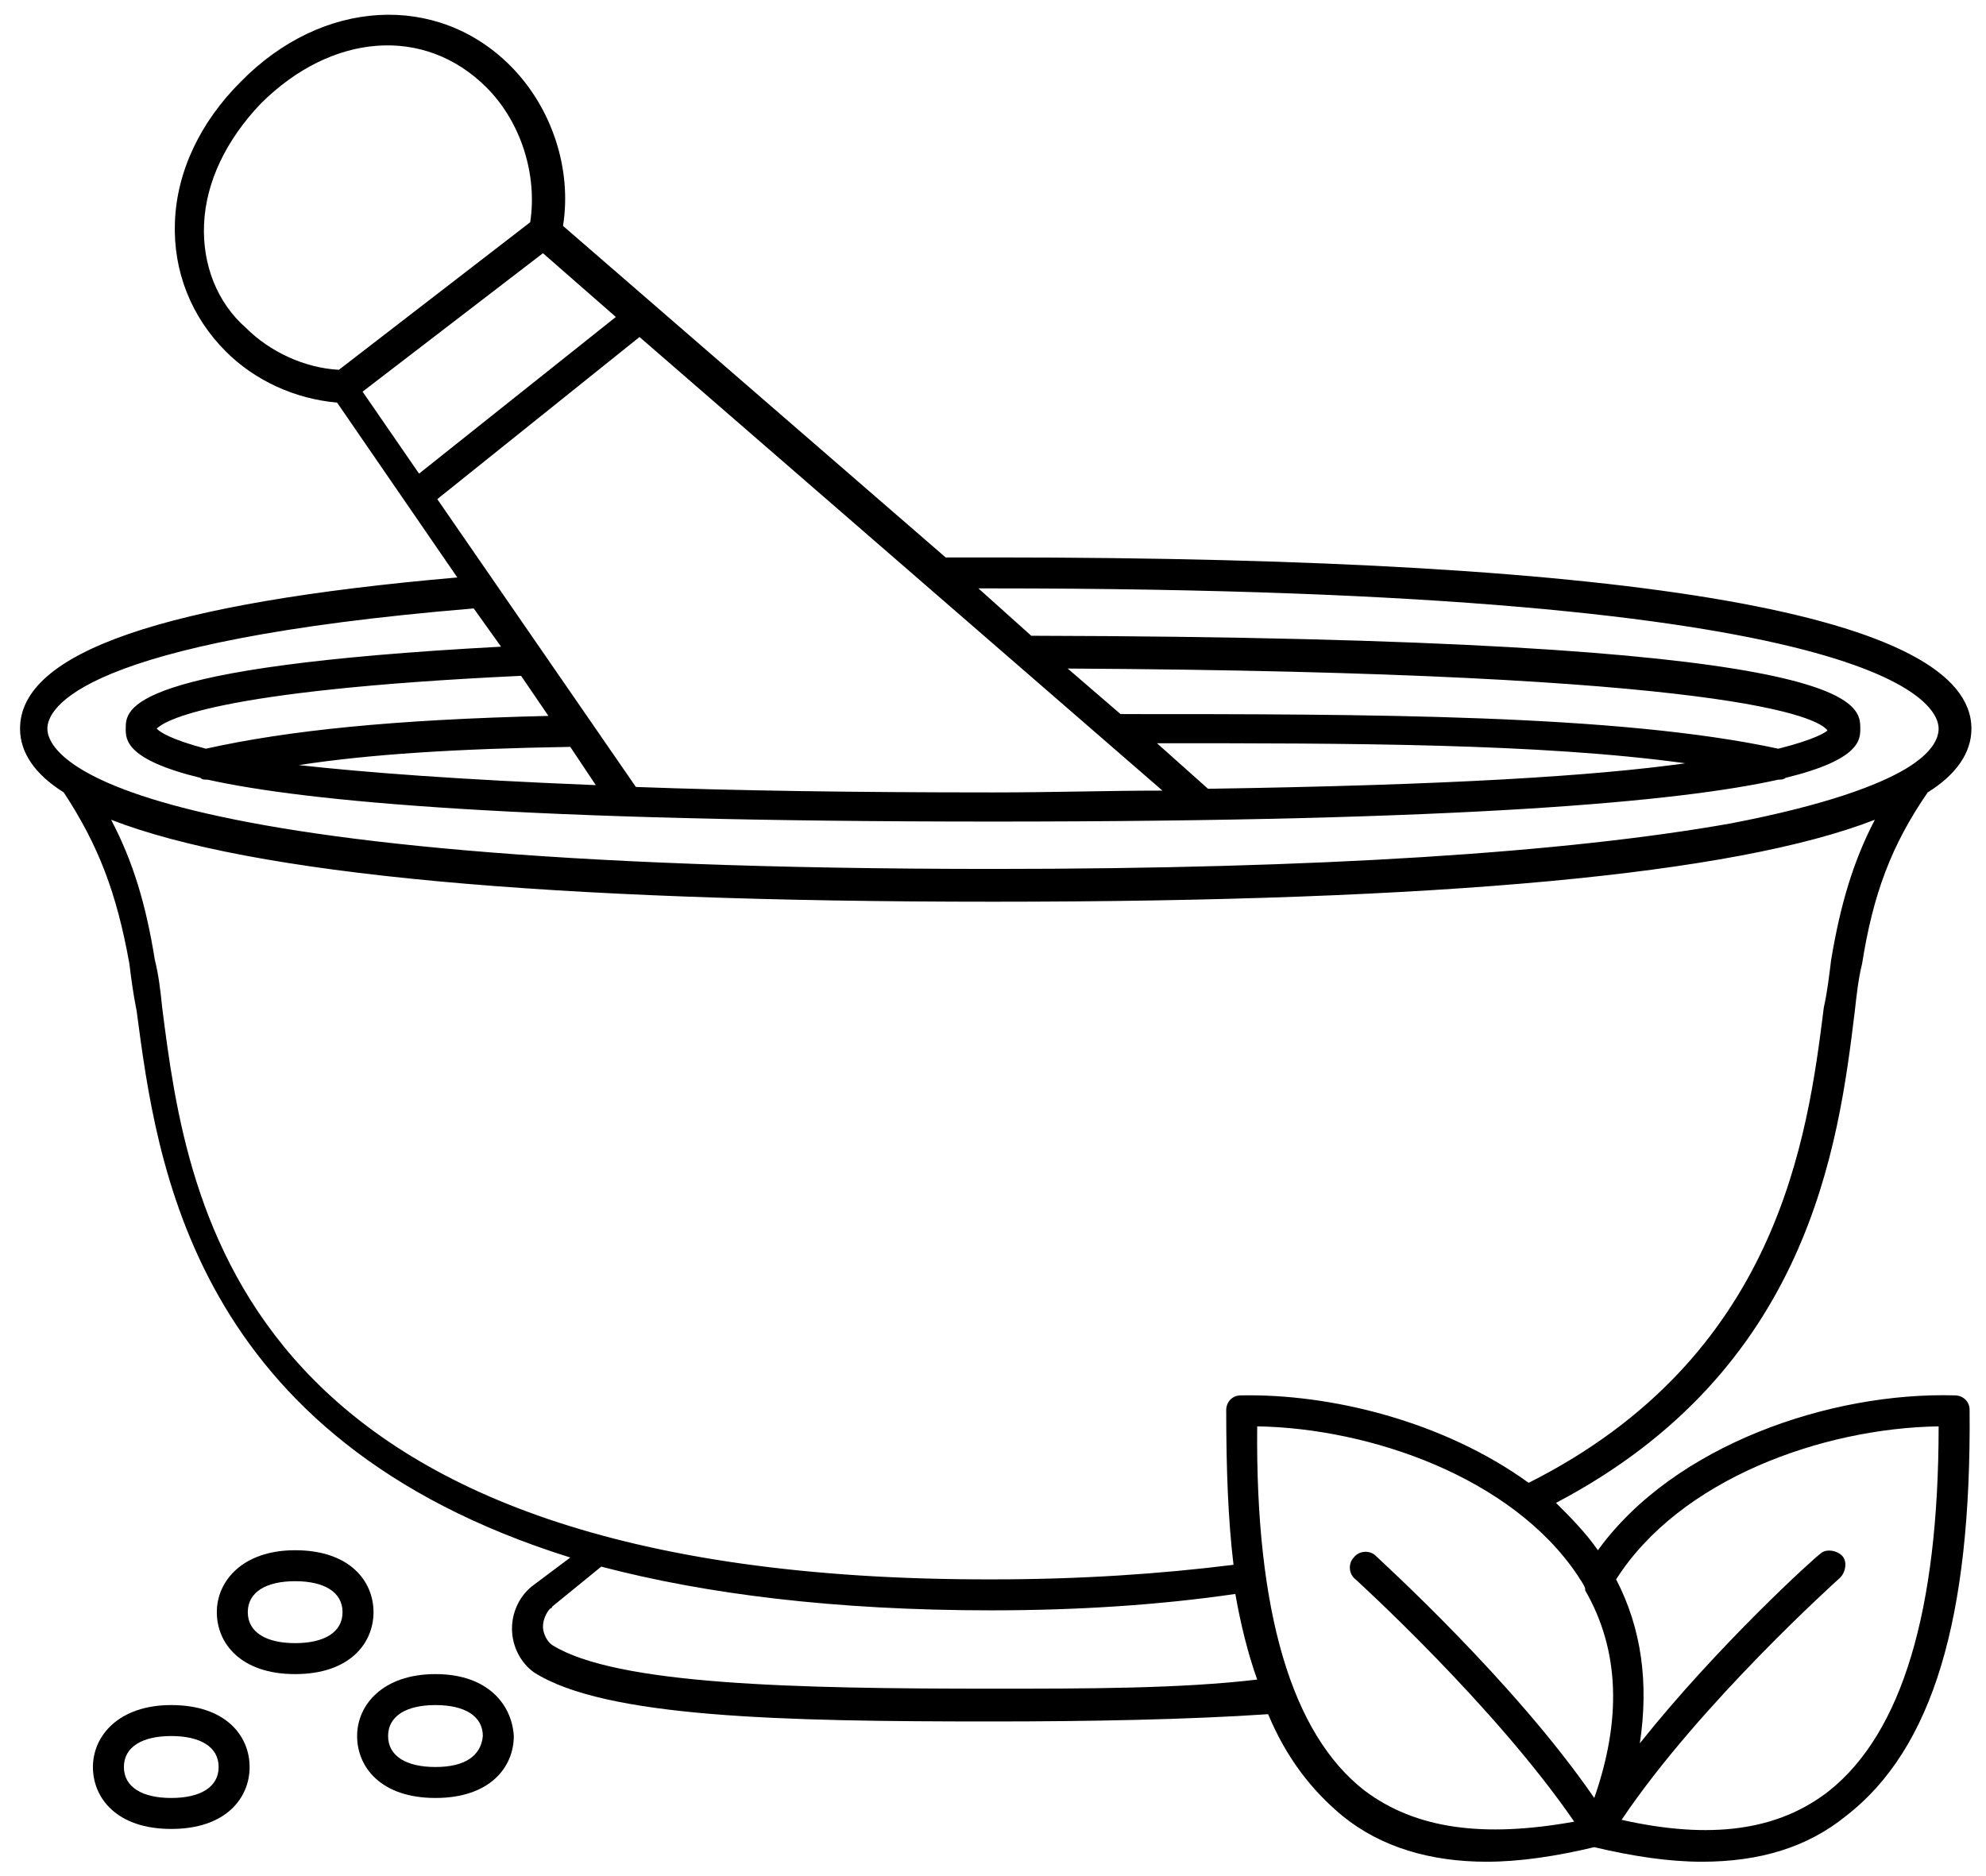 <svg xmlns="http://www.w3.org/2000/svg" xmlns:xlink="http://www.w3.org/1999/xlink" id="Capa_1" x="0px" y="0px" viewBox="0 0 109 103" style="enable-background:new 0 0 109 103;" xml:space="preserve"> <g> <path d="M108.1,77.4c0-0.5-0.4-0.8-0.8-0.8c-6.8-0.2-15.4,2.7-19.6,8.5c-0.7-1-1.5-1.8-2.3-2.6c13.9-7.3,15.5-19.6,16.4-27 c0.1-0.9,0.2-1.8,0.4-2.6c0.6-3.8,1.6-6.5,3.6-9.4c1.6-1,2.4-2.2,2.4-3.5c0-6.2-18-9.4-53.6-9.4c-0.9,0-1.8,0-2.7,0l-21-18.2 c0.5-3.1-0.6-6.5-2.9-8.8c-4-4-10.3-3.7-14.8,0.9c-2.2,2.2-3.5,4.9-3.6,7.7c-0.1,2.7,0.9,5.2,2.8,7.1c1.6,1.6,3.8,2.6,6.1,2.8 l6.6,9.6c-16.1,1.4-24,4.1-24,8.3c0,1.3,0.8,2.5,2.4,3.5c1.9,2.9,2.9,5.5,3.6,9.4c0.1,0.8,0.2,1.6,0.4,2.6c1.1,8.3,3,23.5,23.8,30 L29.3,87c-0.7,0.5-1.2,1.4-1.2,2.4c0,1,0.5,1.9,1.2,2.4c3.9,2.5,13.7,2.7,25.1,2.7c5.3,0,10.8-0.1,15.2-0.4c1,2.4,2.4,4.2,4.1,5.6 c2.1,1.7,4.8,2.5,7.9,2.5c1.8,0,3.8-0.3,5.9-0.8c2.1,0.5,4.1,0.8,5.9,0.8c3.2,0,5.8-0.8,7.9-2.5C106.1,96,108.2,88.8,108.1,77.4 L108.1,77.4z M97.6,41.1c-8.8-1.9-22.6-1.9-36.1-1.9l-2.9-2.5c36.6,0.2,41.2,2.7,41.7,3.4C100.2,40.2,99.6,40.6,97.6,41.1 L97.6,41.1z M66.3,43.3l-2.8-2.5c10.5,0,21,0,29,1.1C87.5,42.6,79.5,43.1,66.3,43.3L66.3,43.3z M63.8,43.4c-2.9,0-6,0.1-9.3,0.1 c-7.8,0-14.2-0.1-19.6-0.3L24,27.4l11.1-8.9L63.8,43.4z M8.6,40c0.4-0.4,2.9-2.1,20-2.9l1.5,2.2c-8.5,0.2-14.3,0.8-18.8,1.8 C9.4,40.6,8.8,40.2,8.6,40L8.6,40z M31.3,41l1.4,2.1c-7.5-0.3-12.7-0.7-16.3-1.1C20.3,41.4,25.1,41.1,31.3,41L31.3,41z M33.8,17.4 L23,26l-3.1-4.5l9.9-7.6L33.8,17.4z M11.2,12.3c0.1-2.3,1.2-4.6,3.1-6.6c3.9-3.9,9-4.3,12.4-0.9c1.9,1.9,2.8,4.8,2.4,7.4l-10.5,8.1 c-1.9-0.1-3.8-1-5.1-2.3C11.9,16.6,11.1,14.5,11.2,12.3L11.2,12.3z M26,33.4l1.5,2.1C6.9,36.6,6.9,38.9,6.9,40c0,0.6,0,1.7,4.1,2.7 c0.1,0.1,0.2,0.1,0.4,0.1c0,0,0,0,0,0c5.4,1.2,17.2,2.3,43.1,2.3s37.7-1.1,43.1-2.3c0,0,0,0,0,0c0.1,0,0.3,0,0.4-0.1 c4.1-1,4.1-2.1,4.1-2.7c0-1.5,0-5-45.5-5.1l-2.9-2.6c0.3,0,0.5,0,0.8,0c49.4,0,51.9,6.4,51.9,7.7c0,0.5-0.3,1.3-1.8,2.2 c0,0,0,0,0,0c-1.5,0.9-4.4,2-9.6,3c-9,1.6-22.6,2.5-40.5,2.5C5.1,47.7,2.6,41.3,2.6,40C2.6,38.9,4.3,35.2,26,33.4L26,33.4z M8.9,55.3c-0.1-1-0.2-1.8-0.4-2.6c-0.5-3.1-1.2-5.4-2.4-7.7c7.7,3,23.9,4.5,48.4,4.5c24.5,0,40.7-1.5,48.4-4.5 c-1.2,2.3-1.9,4.7-2.4,7.7c-0.1,0.8-0.2,1.7-0.4,2.6c-0.9,7.2-2.5,19.2-16.2,26.1C79.2,78,73,76.5,68.1,76.6 c-0.5,0-0.8,0.4-0.8,0.8c0,3.2,0.1,6,0.4,8.5c-4,0.5-8.4,0.8-13.2,0.8C13,86.8,10.3,66.3,8.9,55.3L8.9,55.3z M54.5,92.7 c-10.8,0-20.7-0.2-24.2-2.4c-0.4-0.3-0.5-0.8-0.5-1c0-0.4,0.2-0.8,0.4-1c0,0,0.1,0,0.1-0.1l2.7-2.2c5.7,1.5,12.8,2.4,21.4,2.4 c4.8,0,9.3-0.3,13.4-0.9c0.3,1.7,0.7,3.3,1.2,4.7C64.8,92.7,59.6,92.7,54.5,92.7L54.5,92.7z M74.9,98.3c-4-3.1-6-9.8-5.9-20 c6.2,0.1,14,2.8,17.6,8.2c0.1,0.2,0.3,0.4,0.4,0.7c0,0,0,0,0,0.1c1.9,3.3,2,7.1,0.5,11.4c-4.4-6.4-11.7-13-12-13.3 c-0.3-0.3-0.9-0.3-1.2,0.1c-0.3,0.3-0.3,0.9,0.1,1.2c0.1,0.1,7.6,6.9,12,13.3C81.4,100.9,77.7,100.4,74.9,98.3L74.9,98.3z M100.4,98.3c-2.8,2.2-6.5,2.7-11.4,1.6c4.3-6.4,11.9-13.2,12-13.3c0.3-0.3,0.4-0.9,0.1-1.2c-0.3-0.3-0.9-0.4-1.2-0.1 c-0.3,0.2-5.6,5-9.9,10.4c0.5-3.3,0.1-6.3-1.3-9c3.5-5.5,11.3-8.3,17.7-8.4C106.4,88.4,104.4,95.1,100.4,98.3L100.4,98.3z"></path> <path d="M9.4,93.6c-2.9,0-4.3,1.7-4.3,3.4c0,1.7,1.3,3.4,4.3,3.4s4.3-1.7,4.3-3.4C13.7,95.3,12.4,93.6,9.4,93.6z M9.4,98.7 c-1.6,0-2.6-0.6-2.6-1.7c0-1.1,1-1.7,2.6-1.7S12,95.9,12,97C12,98.1,11,98.7,9.4,98.7z"></path> <path d="M16.2,85.1c-2.9,0-4.3,1.7-4.3,3.4c0,1.7,1.3,3.4,4.3,3.4s4.3-1.7,4.3-3.4C20.5,86.8,19.2,85.1,16.2,85.1z M16.2,90.2 c-1.6,0-2.6-0.6-2.6-1.7c0-1.1,1-1.7,2.6-1.7s2.6,0.6,2.6,1.7C18.8,89.6,17.8,90.2,16.2,90.2z"></path> <path d="M23.9,91.9c-2.9,0-4.3,1.7-4.3,3.4c0,1.7,1.3,3.4,4.3,3.4s4.3-1.7,4.3-3.4C28.1,93.6,26.8,91.9,23.9,91.9z M23.9,97 c-1.6,0-2.6-0.6-2.6-1.7c0-1.1,1-1.7,2.6-1.7s2.6,0.6,2.6,1.7C26.4,96.4,25.5,97,23.9,97z"></path> </g> </svg>